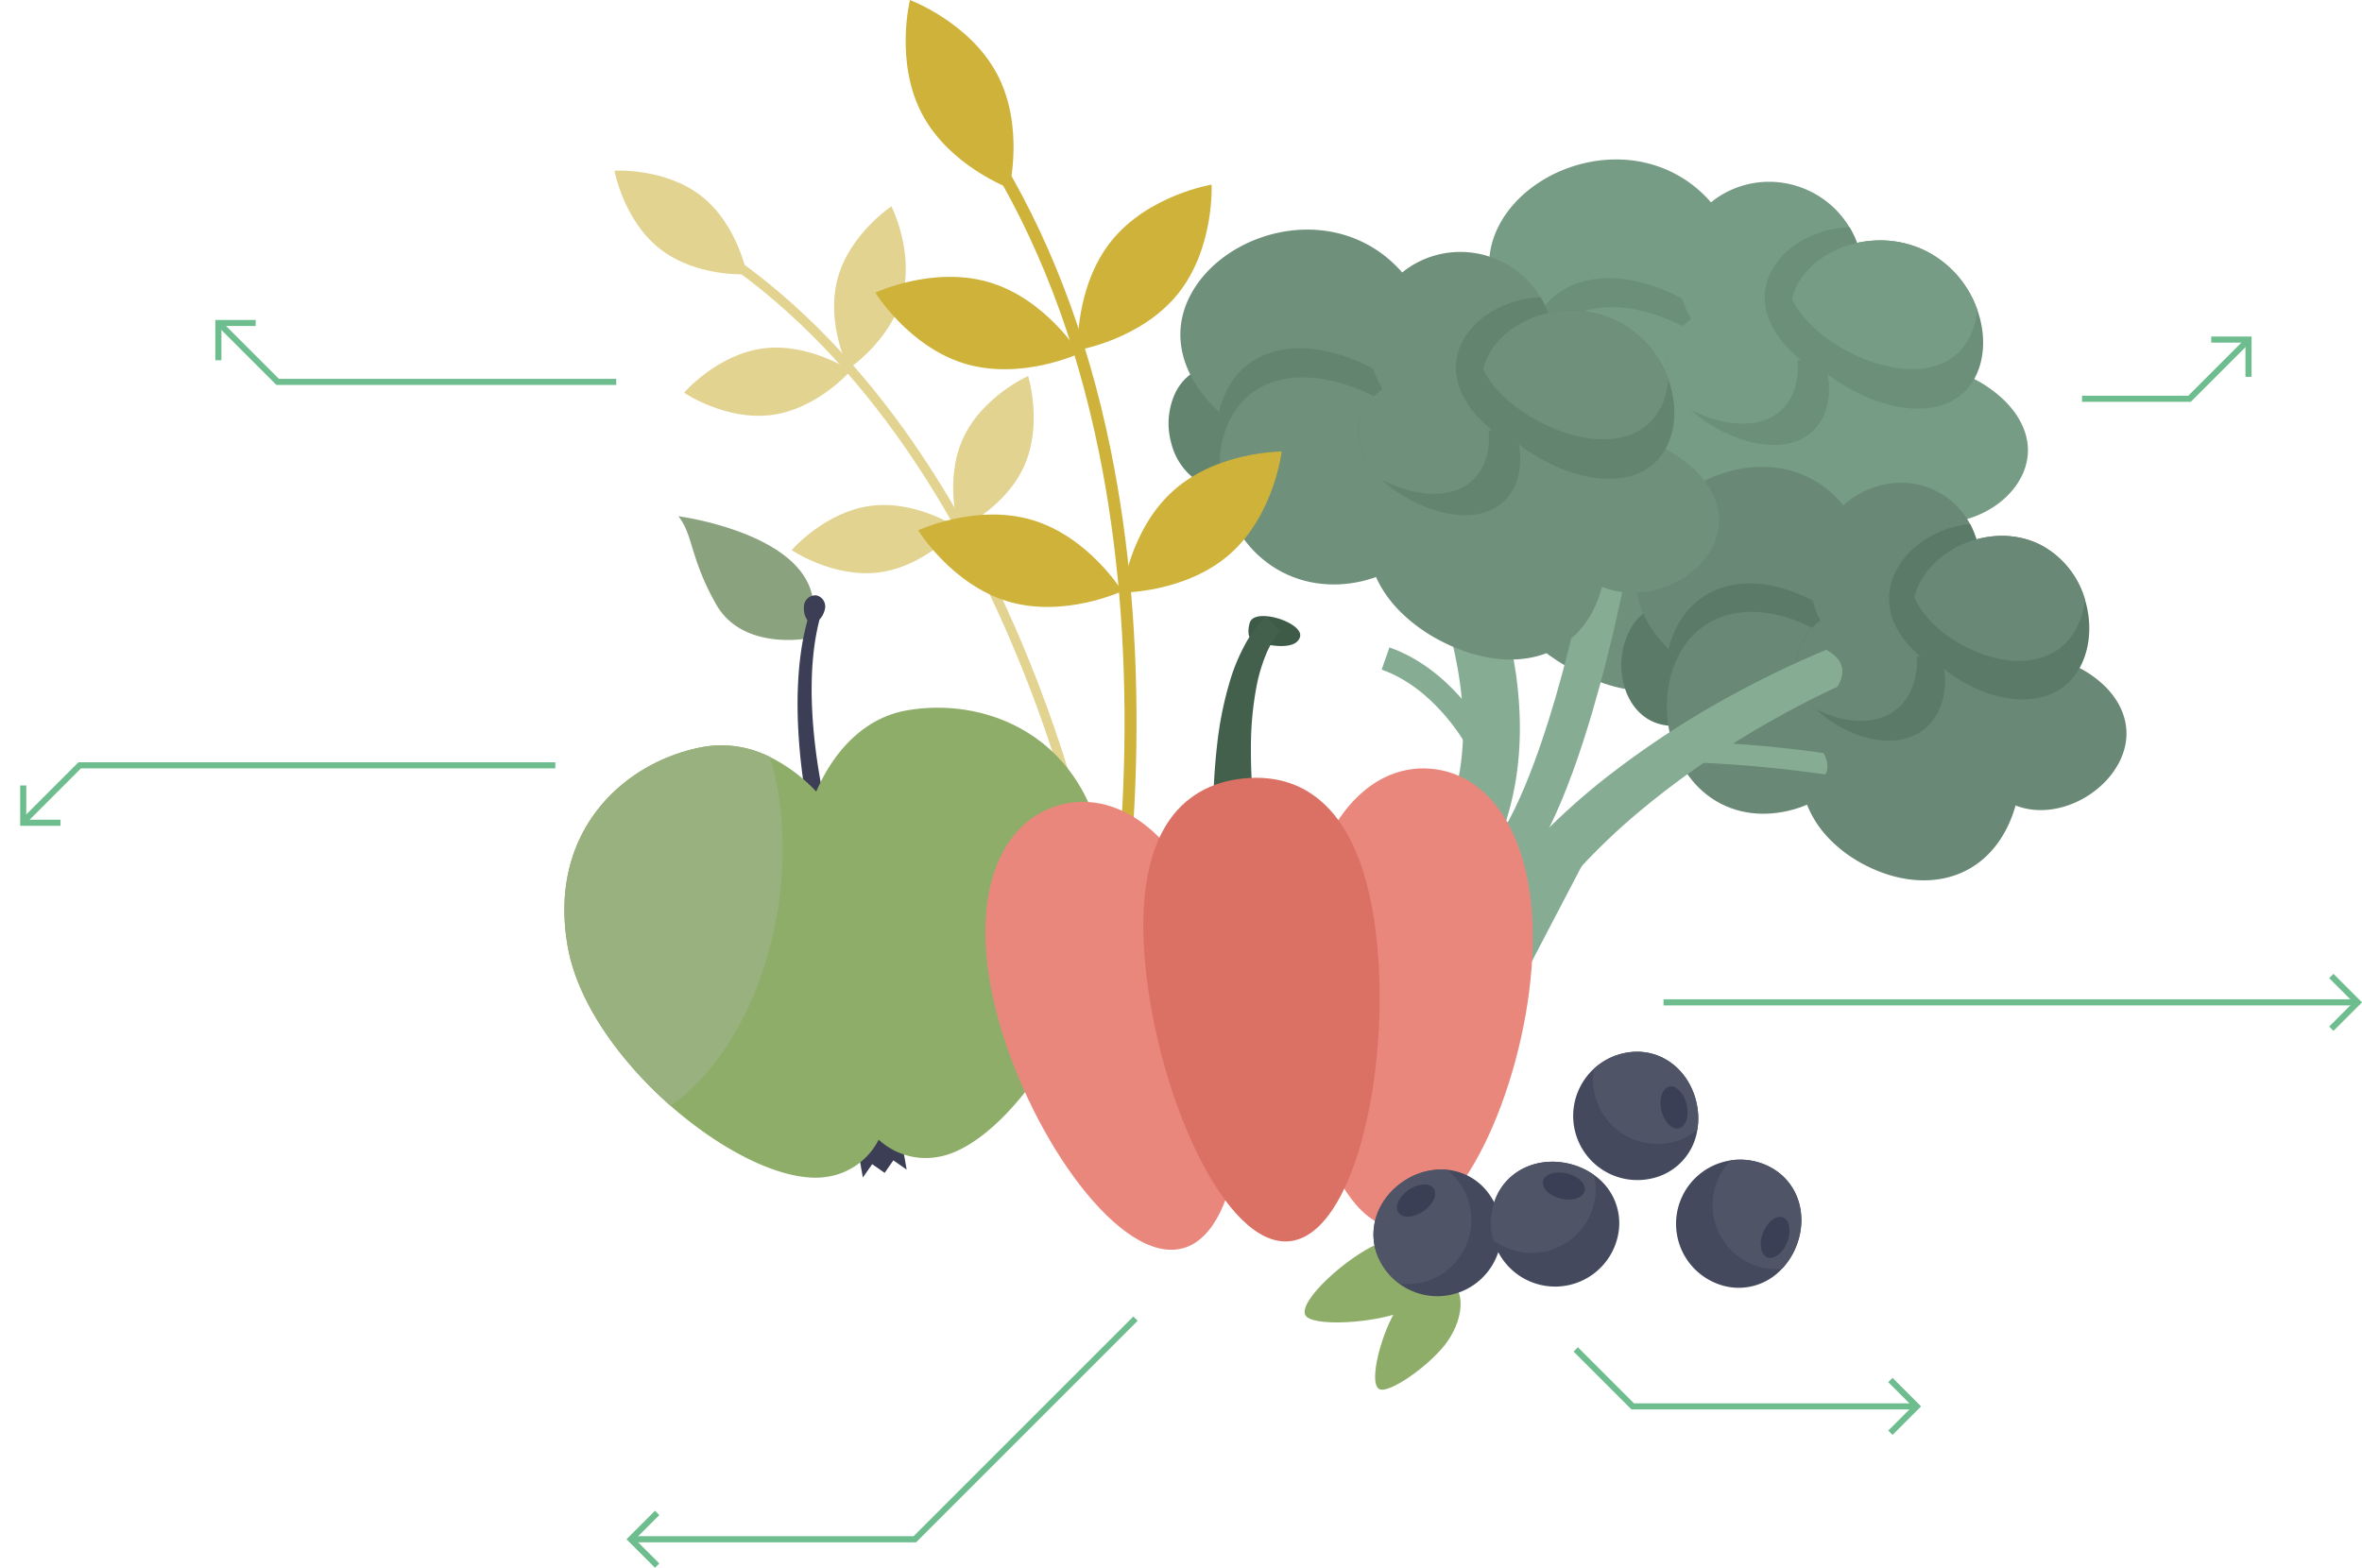 <svg xmlns="http://www.w3.org/2000/svg" xmlns:xlink="http://www.w3.org/1999/xlink" width="775.003" height="514.525" viewBox="0 0 775.003 514.525"><defs><clipPath id="clip-path"><rect width="512.532" height="456.078" fill="none"></rect></clipPath></defs><g id="Group_616" data-name="Group 616" transform="translate(-518.547 -3207.251)"><g id="Repeat_Grid_1" data-name="Repeat Grid 1" transform="translate(703.734 3207.251)" clip-path="url(#clip-path)"><g id="Group_260" data-name="Group 260"><g id="Group_260-2" data-name="Group 260" clip-path="url(#clip-path)"><path id="Path_9075" data-name="Path 9075" d="M276.081,347.754l-15.2-10.774c.029-.041,4.181-6.012,10.065-18.282,5.434-11.34,13.495-30.515,21.039-57.51,6.663-23.852.818-50.021-7.081-70.8,2.919-4.13,8.4-8.345,17.975-5.127a173.414,173.414,0,0,1,9.337,35.927c2.287,16.257,1.519,31.4-2.287,45.017-15.411,55.155-33.1,80.5-33.845,81.55" fill="#86ad94"></path><path id="Path_9076" data-name="Path 9076" d="M301.934,105.585c5.105-9.89,16.661-11.025,27.347-5.509,9.379,4.841,14.969,13.2,12.746,21.852a17.178,17.178,0,0,1-1.4,3.631c-5.106,9.893-19.153,15.852-29.838,10.337a21.022,21.022,0,0,1-10.338-13.463,23.808,23.808,0,0,1,1.479-16.848" fill="#70967e"></path><path id="Path_9077" data-name="Path 9077" d="M383.421,113.684c-9.3,18.011-31.756,19.343-52.964,8.4a64.425,64.425,0,0,1-14.33-9.917c-11.613-10.782-16.411-24.745-9.507-38.12,9.3-18.011,36.291-28.129,57.5-17.182,20.772,10.721,28.286,37.67,19.854,55.7-.174.38-.36.755-.552,1.127" fill="#779c85"></path><path id="Path_9078" data-name="Path 9078" d="M438.831,177.375c-9.3,18.011-30.3,20.094-49.716,10.073a54.262,54.262,0,0,1-13.03-9.246c-10.465-10.19-14.461-23.738-7.556-37.114,9.3-18.011,34.834-28.88,54.25-18.859,19.013,9.814,25.1,36.024,16.605,54.02-.176.38-.362.754-.553,1.126" fill="#779c85"></path><path id="Path_9079" data-name="Path 9079" d="M427.135,130.33c6.31-12.225,21.27-13.276,35.315-6.027a41.7,41.7,0,0,1,9.472,6.6c7.658,7.2,10.758,16.6,6.072,25.678-6.31,12.225-24.348,19.239-38.393,11.99-13.755-7.1-18.576-25.247-12.841-37.476.118-.258.245-.513.375-.765" fill="#779c85"></path><path id="Path_9080" data-name="Path 9080" d="M383.421,113.684c-9.3,18.011-31.756,19.343-52.964,8.4a64.425,64.425,0,0,1-14.33-9.917,30.53,30.53,0,0,1,2.622-7.261c8.236-15.957,28.136-17.137,46.926-7.439,7.742,4,14.091,9.22,18.3,15.094-.174.38-.36.755-.552,1.127" fill="#6b8f78"></path><path id="Path_9081" data-name="Path 9081" d="M319.812,114.438C328.048,98.481,347.949,97.3,366.739,107s29.356,26.6,21.119,42.561-32.154,24.923-50.945,15.224-25.337-34.389-17.1-50.346" fill="#779c85"></path><path id="Path_9082" data-name="Path 9082" d="M412.768,137.274c-5.524,10.7-19.7,11.069-33.32,4.037a43.869,43.869,0,0,1-9.8-6.774c-7.166-6.664-10.213-14.973-6.212-22.725,5.184-10.043,20.346-15.581,33.45-10.427.866.344,1.721.73,2.566,1.166,13.624,7.032,18.84,24.017,13.314,34.723" fill="#6b8f78"></path><path id="Path_9083" data-name="Path 9083" d="M402.536,130.281c-5.466,10.591-19.4,11.061-32.887,4.256-7.165-6.664-10.212-14.973-6.211-22.725,5.184-10.043,20.346-15.582,33.449-10.427,7.719,8.289,9.975,20.516,5.649,28.9" fill="#779c85"></path><path id="Path_9084" data-name="Path 9084" d="M422.685,103.565a29.48,29.48,0,0,1-17.078,14.513,30.557,30.557,0,0,1-23.612-1.921c-14.909-7.695-20.865-25.812-13.3-40.461S394.47,55.408,409.378,63.1A30.6,30.6,0,0,1,421.6,74.518a29.7,29.7,0,0,1,1.082,29.047" fill="#779c85"></path><path id="Path_9085" data-name="Path 9085" d="M422.685,103.565a29.48,29.48,0,0,1-17.078,14.513c-8.54-6.916-13.228-15.669-11.375-24.231a18.876,18.876,0,0,1,1.7-4.7c4.336-8.4,14.567-14.14,25.669-14.632a29.7,29.7,0,0,1,1.082,29.047" fill="#6b8f78"></path><path id="Path_9086" data-name="Path 9086" d="M462.929,123.729c-6.542,12.675-23.33,13.109-39.465,4.781-14.16-7.309-23.11-18.938-20.665-30.241a18.859,18.859,0,0,1,1.7-4.7c6.544-12.679,26.524-19.3,42.658-10.969a34.271,34.271,0,0,1,16.364,18.863c2.768,7.676,2.689,15.9-.594,22.263" fill="#6b8f78"></path><path id="Path_9087" data-name="Path 9087" d="M461.011,110.777c-6.549,12.672-23.336,13.1-39.465,4.757-8.69-4.492-15.417-10.611-18.745-17.285a18.826,18.826,0,0,1,1.705-4.7c6.55-12.676,26.532-19.281,42.661-10.944a34.281,34.281,0,0,1,16.353,18.874,23.882,23.882,0,0,1-2.509,9.294" fill="#779c85"></path><path id="Path_9088" data-name="Path 9088" d="M371.922,217.911c-6.021,11.664-23.2,11.169-40.183,2.4s-27.338-22.482-21.317-34.146,26.137-16.86,43.119-8.094,24.4,28.173,18.381,39.837" fill="#6f907b"></path><path id="Path_9089" data-name="Path 9089" d="M349.41,207.121c5.105-9.89,15.83-11.454,25.49-6.468,8.478,4.376,13.318,12.344,10.924,20.912a18.9,18.9,0,0,1-1.432,3.612c-5.106,9.893-18.321,16.282-27.981,11.3-4.816-2.486-7.839-7.329-9.027-12.787a25.2,25.2,0,0,1,2.026-16.565" fill="#5b7a67"></path><path id="Path_9090" data-name="Path 9090" d="M424.4,211.867c-9.3,18.011-30.105,20.195-49.278,10.3a53.012,53.012,0,0,1-12.856-9.156c-10.31-10.11-14.2-23.6-7.294-36.978,9.3-18.012,34.64-28.981,53.813-19.085,18.777,9.692,24.667,35.8,16.169,53.794-.176.38-.362.754-.554,1.126" fill="#698875"></path><path id="Path_9091" data-name="Path 9091" d="M473.12,272.105c-9.3,18.011-28.79,20.874-46.341,11.815a44.73,44.73,0,0,1-11.681-8.55c-9.272-9.574-12.435-22.693-5.531-36.068,9.3-18.011,33.325-29.66,50.875-20.6,17.189,8.872,21.785,34.315,13.234,52.279-.177.379-.364.753-.556,1.125" fill="#698875"></path><path id="Path_9092" data-name="Path 9092" d="M464.152,226.468c6.31-12.225,20.177-13.84,32.874-7.287a34.348,34.348,0,0,1,8.5,6.1c6.8,6.758,9.292,15.843,4.606,24.922-6.31,12.225-23.255,19.8-35.951,13.25-12.435-6.418-16.18-24.01-10.4-36.217.12-.258.247-.512.377-.764" fill="#698875"></path><path id="Path_9093" data-name="Path 9093" d="M424.4,211.867c-9.3,18.011-30.105,20.195-49.278,10.3a53.012,53.012,0,0,1-12.856-9.156,33.652,33.652,0,0,1,2.708-7.217c8.236-15.957,26.674-17.892,43.66-9.125a42.69,42.69,0,0,1,16.32,14.073c-.176.38-.362.754-.554,1.126" fill="#5b7a67"></path><path id="Path_9094" data-name="Path 9094" d="M365.586,215.1c8.236-15.957,26.674-17.893,43.661-9.125s26.089,24.918,17.853,40.875-30.692,25.678-47.679,16.91-22.071-32.7-13.835-48.66" fill="#698875"></path><path id="Path_9095" data-name="Path 9095" d="M450.6,233.833c-5.524,10.7-18.636,11.617-30.952,5.259a36.126,36.126,0,0,1-8.791-6.252c-6.361-6.25-8.852-14.272-4.851-22.024,5.184-10.043,19.413-16.062,31.322-11.526a23.681,23.681,0,0,1,2.326,1.043c12.316,6.356,16.472,22.8,10.946,33.5" fill="#5b7a67"></path><path id="Path_9096" data-name="Path 9096" d="M441.42,227.382c-5.466,10.591-18.359,11.6-30.56,5.457-6.362-6.249-8.853-14.271-4.852-22.023,5.184-10.043,19.414-16.063,31.322-11.526,6.809,7.82,8.416,19.712,4.09,28.092" fill="#698875"></path><path id="Path_9097" data-name="Path 9097" d="M461.087,200.417A31.145,31.145,0,0,1,444.735,215.3a26.381,26.381,0,0,1-21.747-.958c-13.477-6.957-18.273-24.474-10.712-39.123s24.619-20.888,38.1-13.931A25.718,25.718,0,0,1,461.224,172a30.475,30.475,0,0,1-.137,28.418" fill="#698875"></path><path id="Path_9098" data-name="Path 9098" d="M461.087,200.417A31.145,31.145,0,0,1,444.735,215.3c-7.621-6.442-11.612-14.835-9.564-23.3a20.716,20.716,0,0,1,1.757-4.669c4.336-8.4,14.016-14.425,24.3-15.341a30.475,30.475,0,0,1-.137,28.418" fill="#5b7a67"></path><path id="Path_9099" data-name="Path 9099" d="M497.49,218.6c-6.542,12.675-22.075,13.757-36.66,6.229-12.8-6.608-20.618-17.652-17.916-28.822a20.762,20.762,0,0,1,1.757-4.669c6.544-12.679,25.269-19.945,39.854-12.416a29.471,29.471,0,0,1,14.385,17.841c2.258,7.413,1.863,15.477-1.42,21.837" fill="#5b7a67"></path><path id="Path_9100" data-name="Path 9100" d="M496.224,205.984c-6.548,12.673-22.079,13.744-36.659,6.205-7.856-4.061-13.834-9.794-16.648-16.2a20.746,20.746,0,0,1,1.759-4.668c6.55-12.677,25.276-19.93,39.856-12.392a29.486,29.486,0,0,1,14.375,17.853,26.066,26.066,0,0,1-2.683,9.2" fill="#698875"></path><path id="Path_9101" data-name="Path 9101" d="M417.7,225.373l-.251.114q-4.818,2.244-9.563,4.672-9.486,4.848-18.629,10.323A282.945,282.945,0,0,0,354.565,264.8a206.137,206.137,0,0,0-29.537,29.549,142.817,142.817,0,0,0-21.042,34.955l-17.091-7.422a160.589,160.589,0,0,1,25.074-38.455,222.57,222.57,0,0,1,33.015-30.7,298.07,298.07,0,0,1,37.4-24.226q9.738-5.346,19.8-10.028,5.034-2.34,10.156-4.5c.557-.234,1.11-.467,1.666-.7,3.921,2.045,7.486,5.76,3.683,12.1" fill="#86ad94"></path><path id="Path_9102" data-name="Path 9102" d="M413.769,254.172a422.848,422.848,0,0,0-44.258-4l.2-6.846c.134.006,13.611.4,30.034,2.155q7.07.755,13.4,1.672c1.154,2.149,1.865,4.728.624,7.024" fill="#86ad94"></path><path id="Path_9103" data-name="Path 9103" d="M259.443,354.4c22.026,6.134,16.389,11.4,30.213,14.284l44.87-85.873-41.739-21.691-45.855,87.758c2.74,1.992,6.735,3.913,12.511,5.522" fill="#86ad94"></path><path id="Path_9104" data-name="Path 9104" d="M309.076,291.652l-8.33-9.889c10.434-8.789,19.773-36.807,24.411-52.726,6.322-21.7,10.086-41.427,10.123-41.624l12.7,2.407c-.157.828-3.918,20.541-10.414,42.834-8.966,30.774-18.553,50.624-28.494,59" fill="#86ad94"></path><path id="Path_9105" data-name="Path 9105" d="M200.611,128.606c5.1-9.89,16.66-11.025,27.347-5.509,9.379,4.841,14.968,13.2,12.745,21.852a17.178,17.178,0,0,1-1.4,3.631c-5.106,9.893-19.153,15.852-29.838,10.337a21.021,21.021,0,0,1-10.337-13.463,23.8,23.8,0,0,1,1.479-16.848" fill="#63856f"></path><path id="Path_9106" data-name="Path 9106" d="M282.1,136.705c-9.3,18.011-31.756,19.343-52.965,8.4a64.443,64.443,0,0,1-14.329-9.917c-11.613-10.782-16.411-24.745-9.507-38.12,9.3-18.011,36.29-28.129,57.5-17.182,20.772,10.721,28.286,37.67,19.854,55.7-.174.38-.36.755-.552,1.127" fill="#6f907b"></path><path id="Path_9107" data-name="Path 9107" d="M337.507,200.4c-9.3,18.011-30.3,20.094-49.716,10.073a54.268,54.268,0,0,1-13.031-9.246c-10.464-10.19-14.46-23.738-7.556-37.113,9.3-18.012,34.835-28.881,54.25-18.86,19.014,9.814,25.1,36.024,16.606,54.02-.176.38-.362.754-.553,1.126" fill="#6f907b"></path><path id="Path_9108" data-name="Path 9108" d="M325.811,153.351c6.31-12.225,21.27-13.276,35.315-6.027a41.7,41.7,0,0,1,9.472,6.6c7.658,7.2,10.758,16.6,6.072,25.678-6.31,12.225-24.348,19.239-38.393,11.99-13.755-7.1-18.576-25.247-12.841-37.476.118-.258.245-.513.375-.765" fill="#6f907b"></path><path id="Path_9109" data-name="Path 9109" d="M282.1,136.705c-9.3,18.011-31.756,19.343-52.965,8.4a64.443,64.443,0,0,1-14.329-9.917,30.563,30.563,0,0,1,2.622-7.261c8.236-15.957,28.136-17.137,46.926-7.439,7.742,4,14.091,9.22,18.3,15.094-.174.38-.36.755-.552,1.127" fill="#63856f"></path><path id="Path_9110" data-name="Path 9110" d="M218.488,137.459c8.236-15.957,28.137-17.138,46.927-7.439s29.356,26.6,21.119,42.561S254.38,197.5,235.589,187.8s-25.337-34.389-17.1-50.346" fill="#6f907b"></path><path id="Path_9111" data-name="Path 9111" d="M311.444,160.295c-5.524,10.7-19.7,11.069-33.32,4.037a43.868,43.868,0,0,1-9.8-6.774c-7.166-6.664-10.213-14.973-6.212-22.725,5.184-10.043,20.346-15.581,33.45-10.427.866.344,1.721.73,2.566,1.166,13.624,7.032,18.84,24.017,13.314,34.723" fill="#63856f"></path><path id="Path_9112" data-name="Path 9112" d="M301.212,153.3c-5.466,10.59-19.4,11.061-32.887,4.256-7.165-6.664-10.212-14.973-6.211-22.725,5.184-10.043,20.346-15.582,33.45-10.427,7.718,8.289,9.974,20.516,5.648,28.9" fill="#6f907b"></path><path id="Path_9113" data-name="Path 9113" d="M321.361,126.586A29.48,29.48,0,0,1,304.283,141.1a30.552,30.552,0,0,1-23.612-1.921c-14.909-7.695-20.865-25.812-13.3-40.461s25.779-20.288,40.687-12.593a30.6,30.6,0,0,1,12.225,11.415,29.7,29.7,0,0,1,1.082,29.047" fill="#6f907b"></path><path id="Path_9114" data-name="Path 9114" d="M321.361,126.586A29.48,29.48,0,0,1,304.283,141.1c-8.54-6.916-13.228-15.669-11.375-24.231a18.876,18.876,0,0,1,1.7-4.7c4.336-8.4,14.567-14.14,25.669-14.632a29.7,29.7,0,0,1,1.082,29.047" fill="#63856f"></path><path id="Path_9115" data-name="Path 9115" d="M361.605,146.75c-6.542,12.675-23.33,13.109-39.465,4.781-14.16-7.309-23.11-18.938-20.665-30.241a18.86,18.86,0,0,1,1.7-4.7c6.544-12.679,26.524-19.3,42.658-10.969A34.271,34.271,0,0,1,362.2,124.487c2.768,7.676,2.689,15.9-.594,22.263" fill="#63856f"></path><path id="Path_9116" data-name="Path 9116" d="M359.687,133.8c-6.549,12.672-23.336,13.1-39.465,4.757-8.69-4.492-15.417-10.611-18.745-17.285a18.826,18.826,0,0,1,1.705-4.7c6.55-12.676,26.532-19.281,42.661-10.944A34.281,34.281,0,0,1,362.2,124.5a23.883,23.883,0,0,1-2.509,9.294" fill="#6f907b"></path><path id="Path_9117" data-name="Path 9117" d="M295.5,243.9c-.1-.18-10.119-18.09-27.351-24.135l2.557-7.289c20.076,7.043,31.109,26.872,31.568,27.712Z" fill="#86ad94"></path><path id="Path_9118" data-name="Path 9118" d="M110.894,97.189c-3.892,14.72-17.688,23.839-17.688,23.839s-7.487-14.746-3.6-29.466S107.3,67.722,107.3,67.722s7.486,14.747,3.594,29.467" fill="#e2d391"></path><path id="Path_9119" data-name="Path 9119" d="M150.809,153.063c-6.279,13.871-21.4,20.577-21.4,20.577s-4.938-15.784,1.341-29.655,21.4-20.577,21.4-20.577,4.938,15.784-1.341,29.655" fill="#e2d391"></path><path id="Path_9120" data-name="Path 9120" d="M44.931,64.348c11.991,9.383,14.928,25.658,14.928,25.658s-16.5,1.062-28.494-8.321S16.436,56.027,16.436,56.027s16.5-1.062,28.495,8.321" fill="#e2d391"></path><path id="Path_9121" data-name="Path 9121" d="M65.15,114.355c15.094-2,28.774,7.3,28.774,7.3s-10.794,12.53-25.888,14.526-28.774-7.3-28.774-7.3,10.794-12.53,25.888-14.526" fill="#e2d391"></path><path id="Path_9122" data-name="Path 9122" d="M100.463,166.017c15.094-2,28.774,7.3,28.774,7.3s-10.794,12.53-25.888,14.526-28.774-7.3-28.774-7.3,10.794-12.53,25.888-14.526" fill="#e2d391"></path><path id="Path_9123" data-name="Path 9123" d="M174.655,288.459l-3.049.569c-.066-.354-6.809-35.839-25.148-78.65-10.759-25.115-23.345-47.8-37.41-67.428C91.5,118.459,71.585,98.694,49.863,84.2l1.721-2.58c22.045,14.706,42.235,34.743,60.01,59.555,14.2,19.818,26.9,42.712,37.744,68.046,18.46,43.115,25.25,78.879,25.317,79.235" fill="#e2d391"></path><path id="Path_9124" data-name="Path 9124" d="M201.243,96.511c-12.124,15-32.8,18.394-32.8,18.394s-1.015-20.924,11.109-35.923,32.8-18.394,32.8-18.394,1.015,20.924-11.109,35.923" fill="#ceb23a"></path><path id="Path_9125" data-name="Path 9125" d="M218.439,181.775c-14.443,12.782-35.391,12.7-35.391,12.7s2.468-20.8,16.911-33.584,35.392-12.7,35.392-12.7-2.469,20.8-16.912,33.584" fill="#ceb23a"></path><path id="Path_9126" data-name="Path 9126" d="M142.006,24.379c9,17.058,3.965,37.392,3.965,37.392s-19.627-7.322-28.627-24.379S113.378,0,113.378,0s19.628,7.322,28.628,24.38" fill="#ceb23a"></path><path id="Path_9127" data-name="Path 9127" d="M139.473,92.658C157.955,98.17,168.953,116,168.953,116s-18.967,8.893-37.449,3.381-29.48-23.341-29.48-23.341,18.967-8.893,37.449-3.381" fill="#ceb23a"></path><path id="Path_9128" data-name="Path 9128" d="M153.531,170.668c18.482,5.512,29.48,23.341,29.48,23.341s-18.967,8.893-37.449,3.381-29.48-23.341-29.48-23.341,18.967-8.893,37.449-3.381" fill="#ceb23a"></path><path id="Path_9129" data-name="Path 9129" d="M175.866,350.635l-3.819-.922c.107-.443,10.694-44.954,11.672-103.94.574-34.606-2.223-67.349-8.314-97.322-7.6-37.4-20.38-70.563-37.982-98.566l3.326-2.091c17.864,28.419,30.823,62.039,38.516,99.928,6.146,30.263,8.965,63.3,8.381,98.209-.995,59.4-11.673,104.258-11.78,104.7" fill="#ceb23a"></path><path id="Path_9130" data-name="Path 9130" d="M37.4,169.43c2.924,3.581,3.711,7.952,5.818,14.228a80.731,80.731,0,0,0,6.6,14.733c8.588,15.084,29.551,11.185,29.551,11.185a24.494,24.494,0,0,0,2.313-11.319C80.318,175.044,37.4,169.43,37.4,169.43" fill="#8aa27d"></path><path id="Path_9131" data-name="Path 9131" d="M82.727,195.408a3.732,3.732,0,0,0-4.095,3.3,6.849,6.849,0,0,0,1.126,4.875q-.96,3.531-1.617,7.122c-.5,2.855-.866,5.725-1.138,8.6q-.367,4.314-.468,8.637-.077,4.318.069,8.631.323,8.619,1.427,17.168.544,4.272,1.265,8.522c.244,1.416.5,2.832.773,4.246q.206,1.062.426,2.124c.15.716.3,1.4.473,2.157l5.849-1.495c-.167-.619-.341-1.312-.5-1.978s-.324-1.349-.479-2.027c-.314-1.356-.6-2.721-.888-4.087q-.84-4.1-1.512-8.243-1.35-8.277-1.955-16.642-.283-4.176-.351-8.356-.046-4.178.167-8.343c.168-2.772.429-5.534.81-8.276.4-2.7.925-5.377,1.592-8.013a7.186,7.186,0,0,0,1.776-3.438,3.732,3.732,0,0,0-2.746-4.482" fill="#3b3e54"></path><path id="Path_9132" data-name="Path 9132" d="M95.506,372.913l1.188,6.619,1.24,6.913,3.047-4.379,4.1,2.854,2.854-4.1,4.38,3.047-1.241-6.913-1.187-6.619Z" fill="#3b3e54"></path><path id="Path_9133" data-name="Path 9133" d="M176.794,279.308c6.859,38.231-28.156,95.7-53.911,100.326a22.717,22.717,0,0,1-19.754-5.606,22.726,22.726,0,0,1-16.578,12.124c-13.351,2.4-33.965-7.658-51.686-23.221C18.4,348.467,4.429,329.242,1.125,310.826-5.734,272.594,19.957,249.72,45.714,245.1A35.176,35.176,0,0,1,67.5,248.465a53.648,53.648,0,0,1,15.133,11.31c6.171-14.257,16.509-24.261,29.508-26.593,25.756-4.621,57.8,7.895,64.656,46.126" fill="#8ead69"></path><path id="Path_9134" data-name="Path 9134" d="M70.144,297.709c-4.474,29.234-18.29,53.325-35.279,65.221C18.4,348.467,4.43,329.242,1.126,310.825-5.733,272.594,19.958,249.72,45.714,245.1A35.167,35.167,0,0,1,67.5,248.464c4.211,14.321,5.381,31.388,2.647,49.245" fill="#99b17e"></path><path id="Path_9135" data-name="Path 9135" d="M224.93,204.2s-1.893,5.375,1.668,6.409,13.116,3.209,14.734-1.448-14.475-9.994-16.4-4.961" fill="#3e5b48"></path><path id="Path_9136" data-name="Path 9136" d="M213.707,288.655l-.073-.761-.06-.711-.109-1.4L213.283,283q-.164-2.771-.26-5.527-.2-5.519-.153-11.032a204.25,204.25,0,0,1,1.3-22.072,116.544,116.544,0,0,1,4.523-21.923,62.554,62.554,0,0,1,4.444-10.574,37.687,37.687,0,0,1,7.057-9.45l4.689,4.509a30.752,30.752,0,0,0-4.844,8.257,54.354,54.354,0,0,0-2.839,9.542,106.92,106.92,0,0,0-1.942,20.366,191.942,191.942,0,0,0,1.009,20.754q.516,5.186,1.261,10.344.372,2.575.8,5.133l.444,2.54.234,1.254.12.616.117.564Z" fill="#42604c"></path><path id="Path_9137" data-name="Path 9137" d="M317.334,317.8c-3.092,40.292-23.8,86.625-44.829,85.011s-34.427-50.564-31.335-90.855,21.854-61.3,42.886-59.69,36.37,25.242,33.278,65.534" fill="#ea877d"></path><path id="Path_9138" data-name="Path 9138" d="M142.51,334.98c10.876,38.919,40.2,80.335,60.52,74.658s23.925-56.3,13.05-95.216-33.37-55.877-53.686-50.2-30.76,31.839-19.884,70.758" fill="#ea877d"></path><path id="Path_9139" data-name="Path 9139" d="M266.661,309.708c4.229,43.036-7.788,95.594-28.781,97.657s-43.012-47.15-47.241-90.186,11.321-59.65,32.314-61.713,39.479,11.206,43.708,54.242" fill="#db7165"></path><path id="Path_9140" data-name="Path 9140" d="M266.618,408.33c9.984-4.345,20.194-3,22.8,3s-3.365,14.385-13.349,18.73-31.254,5.5-33.018,1.45c-2.047-4.7,13.579-18.83,23.563-23.175" fill="#8ead69"></path><path id="Path_9141" data-name="Path 9141" d="M273.506,428.906c5.1-7.534,12.911-11.156,17.438-8.089s4.06,11.661-1.043,19.2-19.6,17.869-22.66,15.8c-3.548-2.4,1.161-19.369,6.265-26.9" fill="#8ead69"></path><path id="Path_9142" data-name="Path 9142" d="M303.763,392.406a21.053,21.053,0,1,1-34.9,23.553c-6.5-9.638-3.261-21.685,6.377-28.189a22.063,22.063,0,0,1,14.372-3.864,19.022,19.022,0,0,1,14.154,8.5" fill="#44495e"></path><path id="Path_9143" data-name="Path 9143" d="M294,388.6a21.051,21.051,0,0,1-19.986,32.675,20.974,20.974,0,0,1-5.158-5.318c-6.5-9.638-3.26-21.686,6.377-28.189a22.059,22.059,0,0,1,14.372-3.864A19.845,19.845,0,0,1,294,388.6" fill="#4f5467"></path><path id="Path_9144" data-name="Path 9144" d="M285.259,390.078c1.316,1.951-.221,5.289-3.434,7.457s-6.884,2.344-8.2.394.221-5.29,3.434-7.457,6.884-2.345,8.2-.394" fill="#3a3f55"></path><path id="Path_9145" data-name="Path 9145" d="M345.544,406.1a21.053,21.053,0,1,1-40.944-9.824c2.712-11.306,13.784-17.054,25.09-14.341a23.113,23.113,0,0,1,8.106,3.662,19.249,19.249,0,0,1,7.748,20.5" fill="#44495e"></path><path id="Path_9146" data-name="Path 9146" d="M337.8,385.593a19.415,19.415,0,0,1,.03,9.461A21.064,21.064,0,0,1,304.864,407.1a20.92,20.92,0,0,1-.264-10.824c2.712-11.306,13.784-17.054,25.09-14.341a23.113,23.113,0,0,1,8.106,3.662" fill="#4f5467"></path><path id="Path_9147" data-name="Path 9147" d="M334.76,390.879c-.549,2.288-4.049,3.41-7.818,2.506s-6.379-3.492-5.83-5.781,4.049-3.41,7.818-2.505,6.379,3.492,5.83,5.78" fill="#3a3f55"></path><path id="Path_9148" data-name="Path 9148" d="M378.176,421.27a21.053,21.053,0,1,1,15.251-39.247c10.838,4.211,15.041,15.956,10.83,26.794a23.119,23.119,0,0,1-4.721,7.538,19.248,19.248,0,0,1-21.36,4.915" fill="#44495e"></path><path id="Path_9149" data-name="Path 9149" d="M399.536,416.355a19.4,19.4,0,0,1-9.378-1.245,21.065,21.065,0,0,1-7.492-34.284,20.925,20.925,0,0,1,10.761,1.2c10.838,4.211,15.041,15.956,10.83,26.794a23.119,23.119,0,0,1-4.721,7.538" fill="#4f5467"></path><path id="Path_9150" data-name="Path 9150" d="M394.707,412.635c-2.193-.852-2.833-4.472-1.43-8.084s4.32-5.85,6.514-5,2.833,4.472,1.429,8.084-4.32,5.85-6.513,5" fill="#3a3f55"></path><path id="Path_9151" data-name="Path 9151" d="M356.819,386.74a21.053,21.053,0,1,1-9.387-41.046c11.334-2.593,21.4,4.773,23.994,16.107a23.121,23.121,0,0,1,.32,8.889,19.248,19.248,0,0,1-14.927,16.05" fill="#44495e"></path><path id="Path_9152" data-name="Path 9152" d="M371.746,370.69a19.415,19.415,0,0,1-8.462,4.23,21.067,21.067,0,0,1-25.433-24.182,20.929,20.929,0,0,1,9.581-5.045c11.334-2.592,21.4,4.774,23.994,16.108a23.1,23.1,0,0,1,.32,8.889" fill="#4f5467"></path><path id="Path_9153" data-name="Path 9153" d="M365.661,370.319c-2.294.525-4.854-2.113-5.718-5.891s.3-7.266,2.589-7.791,4.854,2.113,5.718,5.891-.3,7.266-2.589,7.791" fill="#3a3f55"></path></g></g></g><g id="Group_605" data-name="Group 605" transform="translate(0 -50)"><g id="Group_256" data-name="Group 256" transform="translate(972.644 3686.313)"><path id="Path_9071" data-name="Path 9071" d="M7755.7,3660.5h-93.2l-18.69-18.69" transform="translate(-7580.876 -3628)" fill="none" stroke="#6ebd8f" stroke-width="2"></path></g><path id="Path_56" data-name="Path 56" d="M7.5,24.8l8.65-8.65L7.5,7.5" transform="translate(1131.313 3702.664)" fill="none" stroke="#6ebd8f" stroke-width="2"></path></g><g id="Group_606" data-name="Group 606" transform="translate(10 -50)"><g id="Group_259" data-name="Group 259" transform="translate(1149.059 3692.855) rotate(-45)"><path id="Path_9071-2" data-name="Path 9071" d="M7728.427,3575.609l161.051,161.052" transform="translate(-7719.97 -3717.969)" fill="none" stroke="#6ebd8f" stroke-width="2"></path></g><path id="Path_11178" data-name="Path 11178" d="M7.5,24.8l8.65-8.65L7.5,7.5" transform="translate(1265.986 3570.061)" fill="none" stroke="#6ebd8f" stroke-width="2"></path></g><g id="Group_607" data-name="Group 607" transform="translate(0 -50)"><g id="Group_261" data-name="Group 261" transform="translate(837.406 3774.441) rotate(180)"><path id="Path_9071-3" data-name="Path 9071" d="M111.886,0H18.69l-72.4,72.4" transform="translate(0 12.021)" fill="none" stroke="#6ebd8f" stroke-width="2"></path></g><path id="Path_11179" data-name="Path 11179" d="M16.15,24.8,7.5,16.15,16.15,7.5" transform="translate(718.021 3746.27)" fill="none" stroke="#6ebd8f" stroke-width="2"></path></g><g id="Group_608" data-name="Group 608" transform="translate(-2307.783 1414.059) rotate(-45)"><g id="Group_255" data-name="Group 255" transform="translate(548.444 3439.615) rotate(45)"><path id="Path_9071-4" data-name="Path 9071" d="M7818.557,3641.81H7662.5l-18.69,18.69" transform="translate(-7630 -3641.81)" fill="none" stroke="#6ebd8f" stroke-width="2"></path></g><path id="Path_11180" data-name="Path 11180" d="M16.15,24.8,7.5,16.15,16.15,7.5" transform="translate(537.493 3446.664)" fill="none" stroke="#6ebd8f" stroke-width="2"></path></g><g id="Group_609" data-name="Group 609" transform="translate(-2193.002 1401.405) rotate(-45)"><g id="Group_253" data-name="Group 253" transform="translate(2421.468 624.969) rotate(45)"><path id="Path_9071-5" data-name="Path 9071" d="M7773.588,3660.5H7662.5l-18.69-18.69" transform="translate(-7014 -459)" fill="none" stroke="#6ebd8f" stroke-width="2"></path></g><path id="Path_11181" data-name="Path 11181" d="M7.5,24.8l8.65-8.65L7.5,7.5" transform="translate(599.989 3336.048) rotate(-90)" fill="none" stroke="#6ebd8f" stroke-width="2"></path></g><g id="Group_610" data-name="Group 610" transform="translate(0 -50)"><g id="Group_254" data-name="Group 254" transform="translate(1125.873 3355.625)"><path id="Path_9071-6" data-name="Path 9071" d="M7719.623,3660.5H7754.9l18.69-18.69" transform="translate(-7643.81 -3628)" fill="none" stroke="#6ebd8f" stroke-width="2"></path></g><path id="Path_11182" data-name="Path 11182" d="M0,0,8.65,8.65,0,17.3" transform="translate(1244.08 3368.689) rotate(-45)" fill="none" stroke="#6ebd8f" stroke-width="2"></path></g></g></svg>